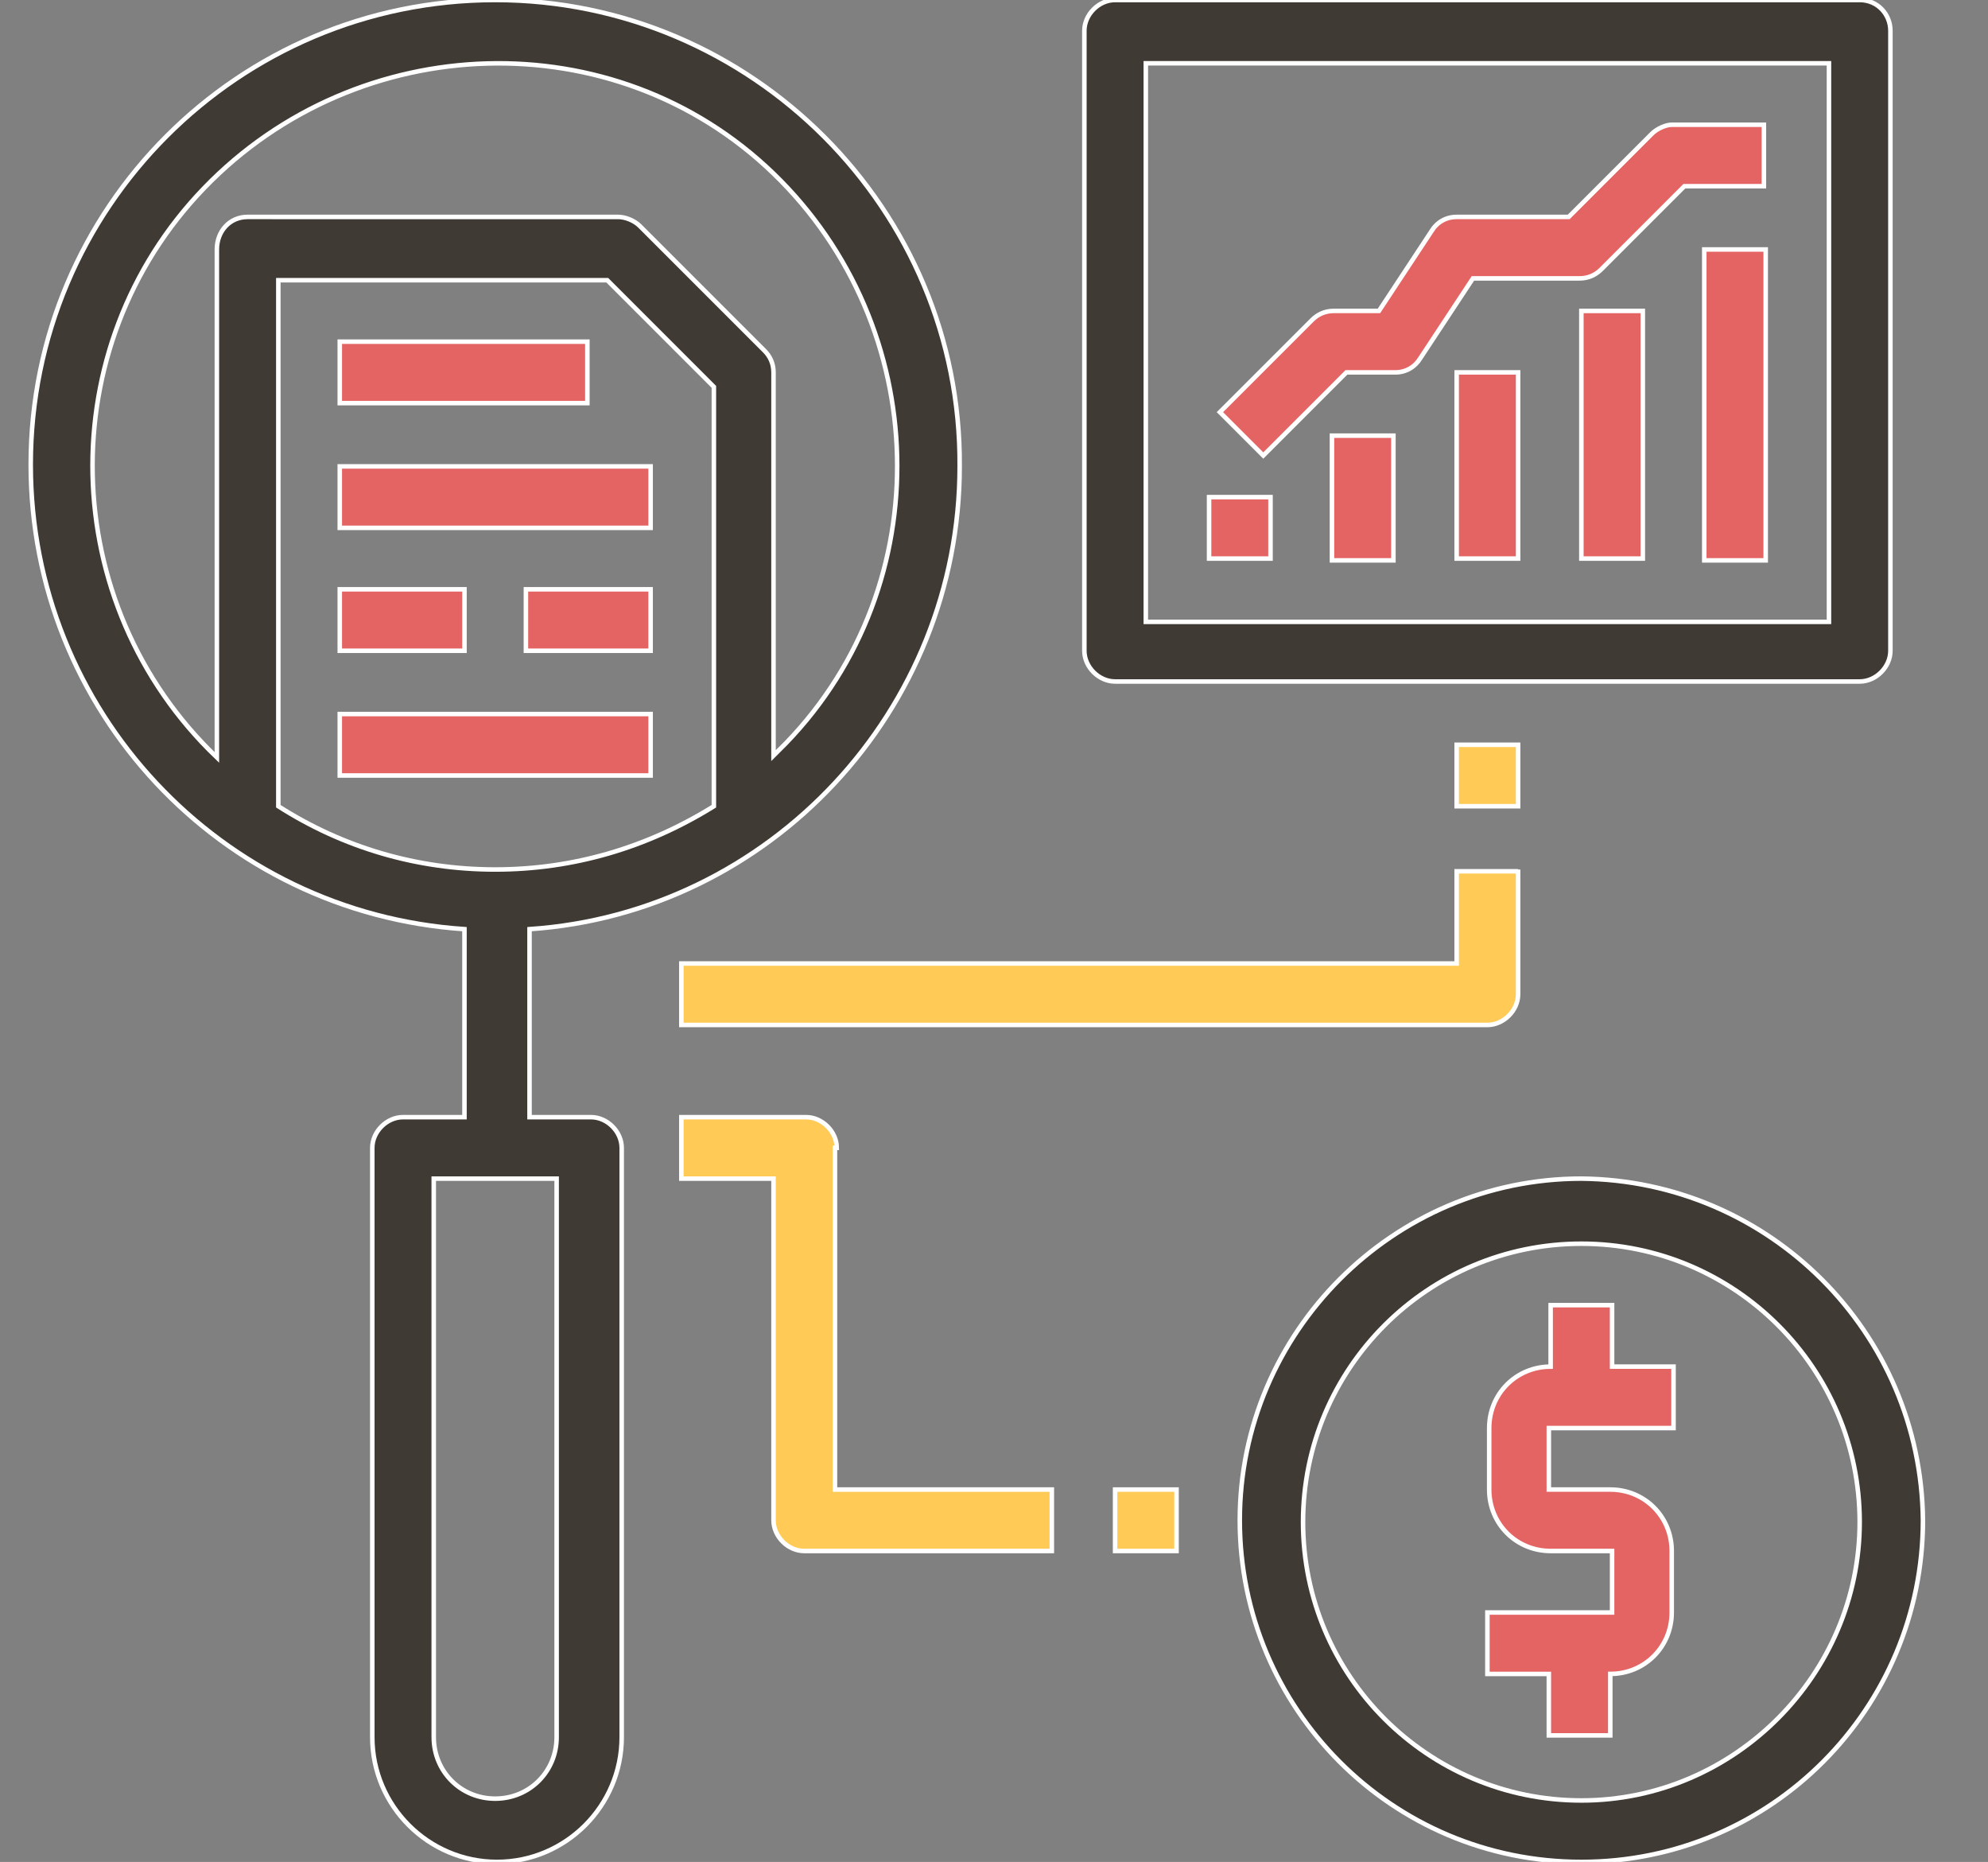 <?xml version="1.0" encoding="utf-8"?>
<!-- Generator: Adobe Illustrator 24.2.1, SVG Export Plug-In . SVG Version: 6.00 Build 0)  -->
<svg version="1.1" id="Layer_1" xmlns="http://www.w3.org/2000/svg" xmlns:xlink="http://www.w3.org/1999/xlink" x="0px" y="0px"
	 viewBox="0 0 110 103" style="enable-background:new 0 0 110 103;" xml:space="preserve">
<rect x="0" y="0" width="110" height="103" fill="#808080" stroke="none"/>
<style type="text/css">
	.st0{fill:#3F3A34;stroke:#FFFFFF;stroke-width:0.25;stroke-miterlimit:10;}
	.st1{fill:#E46464;stroke:#FFFFFF;stroke-width:0.25;stroke-miterlimit:10;}
	.st2{fill:#FFCA56;stroke:#FFFFFF;stroke-width:0.25;stroke-miterlimit:10;}
</style>
<g>
	<path class="st0" d="M53.1,25.8C53.2,11.6,41.6,0,27.4,0S1.7,11.5,1.7,25.7c0,13.6,10.5,24.8,24,25.7v10.4h-3.4
		c-0.9,0-1.7,0.8-1.7,1.7v32.6c0,3.8,3.1,6.9,6.9,6.9s6.9-3.1,6.9-6.9V63.5c0-0.9-0.8-1.7-1.7-1.7h-3.4V51.4
		C42.6,50.5,53.1,39.3,53.1,25.8z M12,13.8v28.1c-8.9-8.5-9.2-22.7-0.7-31.5S34,1.1,42.8,9.6s9.2,22.7,0.7,31.5
		c-0.2,0.2-0.4,0.4-0.7,0.7V20.6c0-0.5-0.2-0.9-0.5-1.2l-6.9-6.9c-0.3-0.3-0.8-0.5-1.2-0.5H13.7C12.7,12,12,12.8,12,13.8z
		 M30.8,65.2v30.9c0,1.9-1.5,3.4-3.4,3.4c-1.9,0-3.4-1.5-3.4-3.4V65.2H30.8z M27.4,48.1c-4.3,0-8.4-1.2-12-3.5V15.5h18.2l5.9,5.9
		v23.2C35.8,46.9,31.7,48.1,27.4,48.1z"/>
	<path class="st0" d="M102.9,0H61.7C60.8,0,60,0.8,60,1.7v34.3c0,0.9,0.8,1.7,1.7,1.7h41.2c0.9,0,1.7-0.8,1.7-1.7V1.7
		C104.6,0.8,103.9,0,102.9,0z M101.2,34.4H63.4V3.5h37.8V34.4z"/>
	<rect x="94.3" y="13.8" class="st1" width="3.4" height="17.2"/>
	<rect x="87.5" y="17.2" class="st1" width="3.4" height="13.7"/>
	<rect x="80.6" y="20.6" class="st1" width="3.4" height="10.3"/>
	<rect x="73.7" y="24.1" class="st1" width="3.4" height="6.9"/>
	<path class="st1" d="M91.4,7.4L86.8,12h-6.2c-0.6,0-1.1,0.3-1.4,0.8l-2.9,4.4h-2.5c-0.5,0-0.9,0.2-1.2,0.5l-5.1,5.1l2.4,2.4
		l4.6-4.6h2.7c0.6,0,1.1-0.3,1.4-0.8l2.9-4.4h5.9c0.5,0,0.9-0.2,1.2-0.5l4.6-4.6h4.4V6.9h-5.1C92.2,6.9,91.7,7.1,91.4,7.4z"/>
	<rect x="66.9" y="27.5" class="st1" width="3.4" height="3.4"/>
	<rect x="18.8" y="18.9" class="st1" width="13.7" height="3.4"/>
	<rect x="18.8" y="25.8" class="st1" width="17.2" height="3.4"/>
	<rect x="18.8" y="39.5" class="st1" width="17.2" height="3.4"/>
	<rect x="18.8" y="32.6" class="st1" width="6.9" height="3.4"/>
	<rect x="29.1" y="32.6" class="st1" width="6.9" height="3.4"/>
	<path class="st0" d="M87.5,65.2c-10.4,0-18.9,8.5-18.9,18.9S77,103,87.5,103s18.9-8.5,18.9-18.9C106.3,73.7,97.9,65.3,87.5,65.2z
		 M87.5,99.6c-8.5,0-15.4-6.9-15.4-15.4s6.9-15.4,15.4-15.4s15.4,6.9,15.4,15.4C102.9,92.6,96,99.6,87.5,99.6z"/>
	<path class="st1" d="M85.7,79v3.4h3.4c1.9,0,3.4,1.5,3.4,3.4v3.4c0,1.9-1.5,3.4-3.4,3.4v3.4h-3.4v-3.4h-3.4v-3.4h6.9v-3.4h-3.4
		c-1.9,0-3.4-1.5-3.4-3.4V79c0-1.9,1.5-3.4,3.4-3.4v-3.4h3.4v3.4h3.4V79H85.7z"/>
	<rect x="61.7" y="82.4" class="st2" width="3.4" height="3.4"/>
	<path class="st2" d="M46.3,63.5c0-0.9-0.8-1.7-1.7-1.7h-6.9v3.4h5.1v18.9c0,0.9,0.8,1.7,1.7,1.7h13.7v-3.4h-12V63.5z"/>
	<path class="st2" d="M84,48.1v6.9c0,0.9-0.8,1.7-1.7,1.7H37.7v-3.4h42.9v-5.1H84z"/>
	<rect x="80.6" y="41.2" class="st2" width="3.4" height="3.4"/>
</g>
</svg>
